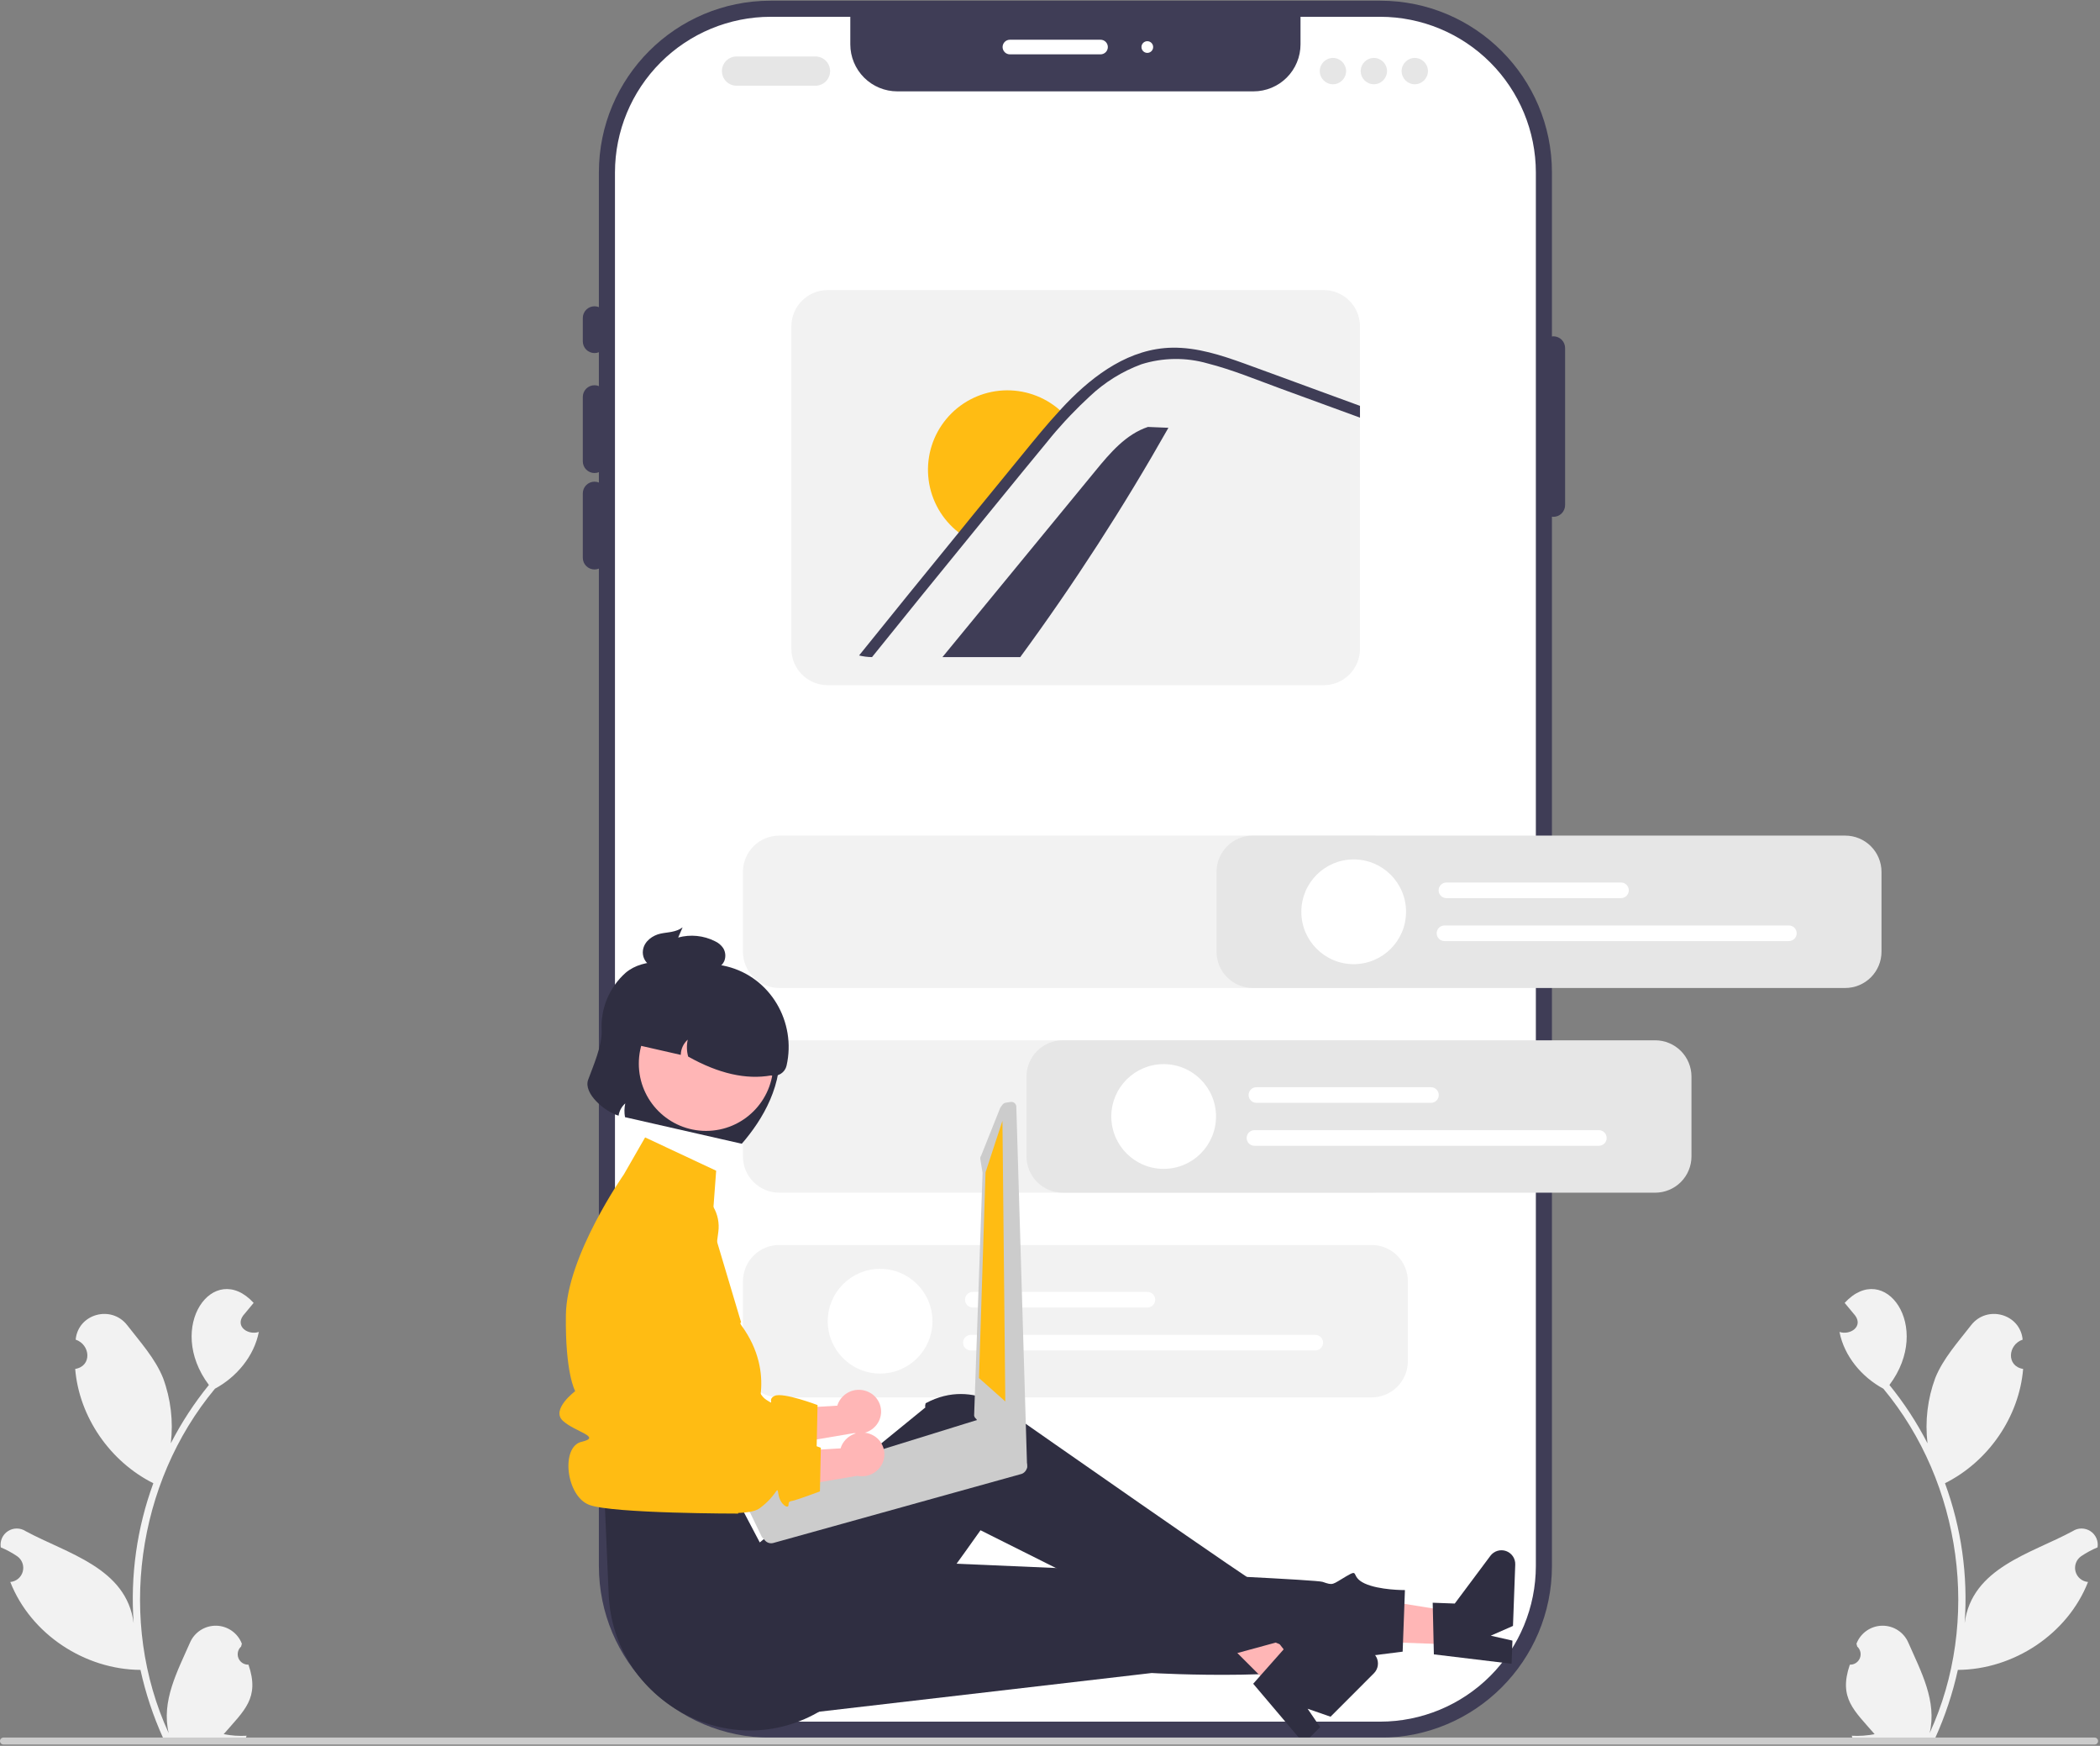 <svg width="450" height="374" viewBox="0 0 450 374" fill="none" xmlns="http://www.w3.org/2000/svg">
<rect x="0" y="0" width="450" height="374" fill="#808080" stroke="none"/>
<g clip-path="url(#clip0_1_611)">
<path d="M295.767 0.15H165.124C144.805 0.15 128.333 16.622 128.333 36.941V335.475C128.333 355.794 144.805 372.266 165.124 372.266H295.767C316.086 372.266 332.558 355.794 332.558 335.475V36.941C332.558 16.622 316.086 0.15 295.767 0.15Z" fill="#3F3D56"/>
<path d="M329.113 36.944V335.476C329.103 344.317 325.586 352.792 319.335 359.044C313.083 365.295 304.607 368.812 295.766 368.822H165.125C156.284 368.812 147.808 365.295 141.557 359.044C135.305 352.792 131.789 344.317 131.779 335.476V36.944C131.789 28.103 135.305 19.627 141.557 13.375C147.808 7.124 156.284 3.607 165.125 3.597H182.208V9.498C182.209 12.17 183.27 14.732 185.159 16.621C187.048 18.51 189.61 19.572 192.282 19.572H268.61C271.281 19.572 273.843 18.51 275.732 16.621C277.621 14.732 278.683 12.17 278.683 9.498V3.597H295.766C304.607 3.607 313.083 7.124 319.335 13.375C325.586 19.627 329.103 28.103 329.113 36.944Z" fill="white"/>
<path d="M127.393 75.638C126.729 75.638 126.092 75.373 125.622 74.903C125.152 74.434 124.888 73.797 124.887 73.132V68.121C124.887 67.456 125.151 66.819 125.621 66.349C126.091 65.879 126.729 65.615 127.393 65.615C128.058 65.615 128.695 65.879 129.165 66.349C129.635 66.819 129.899 67.456 129.899 68.121V73.132C129.898 73.797 129.634 74.434 129.164 74.903C128.694 75.373 128.058 75.638 127.393 75.638Z" fill="#3F3D56"/>
<path d="M127.393 101.336C126.729 101.336 126.092 101.071 125.622 100.602C125.152 100.132 124.888 99.495 124.887 98.831V85.035C124.887 84.371 125.151 83.733 125.621 83.263C126.091 82.793 126.729 82.529 127.393 82.529C128.058 82.529 128.695 82.793 129.165 83.263C129.635 83.733 129.899 84.371 129.899 85.035V98.831C129.898 99.495 129.634 100.132 129.164 100.602C128.694 101.071 128.058 101.336 127.393 101.336Z" fill="#3F3D56"/>
<path d="M127.393 121.996C126.729 121.995 126.092 121.731 125.622 121.261C125.152 120.792 124.888 120.155 124.887 119.49V105.695C124.887 105.03 125.151 104.393 125.621 103.923C126.091 103.453 126.729 103.189 127.393 103.189C128.058 103.189 128.695 103.453 129.165 103.923C129.635 104.393 129.899 105.03 129.899 105.695V119.49C129.898 120.155 129.634 120.792 129.164 121.261C128.694 121.731 128.058 121.995 127.393 121.996Z" fill="#3F3D56"/>
<path d="M332.871 110.72C332.207 110.719 331.57 110.455 331.1 109.985C330.63 109.515 330.366 108.879 330.365 108.214V74.552C330.365 73.888 330.629 73.251 331.099 72.781C331.569 72.311 332.207 72.047 332.871 72.047C333.536 72.047 334.173 72.311 334.643 72.781C335.113 73.251 335.377 73.888 335.377 74.552V108.214C335.376 108.879 335.112 109.515 334.642 109.985C334.173 110.455 333.536 110.719 332.871 110.72Z" fill="#3F3D56"/>
<path d="M235.828 11.643H216.408C215.993 11.643 215.594 11.478 215.301 11.184C215.007 10.891 214.842 10.492 214.842 10.077C214.842 9.662 215.007 9.263 215.301 8.969C215.594 8.676 215.993 8.511 216.408 8.511H235.828C236.244 8.511 236.642 8.676 236.936 8.969C237.229 9.263 237.394 9.662 237.394 10.077C237.394 10.492 237.229 10.891 236.936 11.184C236.642 11.478 236.244 11.643 235.828 11.643Z" fill="white"/>
<path d="M245.852 11.33C246.544 11.33 247.105 10.769 247.105 10.077C247.105 9.385 246.544 8.824 245.852 8.824C245.16 8.824 244.599 9.385 244.599 10.077C244.599 10.769 245.16 11.33 245.852 11.33Z" fill="white"/>
<path d="M396.392 356.615C396.85 356.632 397.301 356.508 397.686 356.259C398.07 356.011 398.369 355.65 398.542 355.226C398.714 354.802 398.752 354.335 398.651 353.889C398.549 353.442 398.313 353.038 397.974 352.73C397.915 352.507 397.873 352.347 397.815 352.124C398.242 351.008 398.992 350.045 399.97 349.358C400.948 348.672 402.109 348.293 403.303 348.27C404.498 348.248 405.672 348.582 406.675 349.231C407.678 349.88 408.465 350.814 408.934 351.913C411.638 358.081 415.124 364.46 413.486 371.297C424.508 347.349 420.4 317.73 403.581 297.5C398.962 295.013 395.195 290.551 394.175 285.338C396.457 286.087 399.275 284.21 397.542 281.831C396.792 280.923 396.035 280.021 395.285 279.113C403.836 269.83 414.267 284.192 404.877 296.7C408.024 300.57 410.759 304.759 413.036 309.198C412.475 304.467 413.045 299.67 414.699 295.202C416.38 291.037 419.57 287.512 422.374 283.898C425.784 279.495 432.907 281.444 433.424 286.985C430.249 288.063 429.879 292.668 433.529 293.263C432.672 303.589 426.022 313.134 416.782 317.747C420.302 327.334 421.738 337.56 420.995 347.746C422.52 335.836 435.26 332.828 444.139 328.016C444.704 327.646 445.363 327.449 446.038 327.448C446.713 327.447 447.374 327.642 447.939 328.01C448.505 328.378 448.951 328.903 449.224 329.52C449.496 330.137 449.583 330.82 449.474 331.486C448.247 331.999 447.074 332.632 445.972 333.376C445.456 333.731 445.062 334.236 444.844 334.823C444.627 335.41 444.596 336.05 444.756 336.655C444.916 337.26 445.26 337.801 445.739 338.203C446.219 338.606 446.811 338.85 447.435 338.902C443.043 350.078 431.484 357.664 419.54 357.736C418.439 362.735 416.822 367.606 414.715 372.271L396.987 372.439C396.922 372.243 396.863 372.04 396.804 371.844C398.446 371.931 400.092 371.817 401.706 371.505C397.316 366.406 393.934 363.815 396.392 356.615Z" fill="#F2F2F2"/>
<path d="M53.247 356.615C52.789 356.632 52.338 356.508 51.953 356.259C51.569 356.011 51.27 355.65 51.098 355.226C50.925 354.802 50.887 354.335 50.989 353.889C51.09 353.442 51.327 353.038 51.666 352.73C51.724 352.507 51.766 352.347 51.825 352.124C51.398 351.008 50.647 350.045 49.669 349.358C48.691 348.672 47.531 348.293 46.336 348.27C45.142 348.248 43.968 348.582 42.964 349.231C41.961 349.88 41.175 350.814 40.706 351.913C38.001 358.081 34.516 364.46 36.154 371.297C25.132 347.349 29.239 317.73 46.058 297.5C50.677 295.013 54.445 290.551 55.464 285.338C53.182 286.087 50.365 284.21 52.097 281.831C52.847 280.923 53.604 280.021 54.354 279.113C45.803 269.83 35.372 284.192 44.763 296.7C41.615 300.57 38.88 304.759 36.604 309.198C37.165 304.467 36.595 299.67 34.94 295.202C33.26 291.037 30.07 287.512 27.265 283.898C23.855 279.495 16.732 281.444 16.215 286.985C19.39 288.063 19.76 292.668 16.111 293.263C16.967 303.589 23.617 313.134 32.857 317.747C29.337 327.334 27.901 337.56 28.644 347.746C27.119 335.836 14.379 332.828 5.5 328.016C4.936 327.646 4.276 327.449 3.601 327.448C2.926 327.447 2.266 327.642 1.7 328.01C1.135 328.378 0.688 328.903 0.416 329.52C0.143 330.137 0.056 330.82 0.165 331.486C1.392 331.999 2.565 332.632 3.667 333.376C4.183 333.731 4.577 334.236 4.795 334.823C5.013 335.41 5.044 336.05 4.883 336.655C4.723 337.26 4.38 337.801 3.9 338.203C3.421 338.606 2.828 338.85 2.204 338.902C6.597 350.078 18.155 357.664 30.1 357.736C31.2 362.735 32.817 367.606 34.924 372.271L52.652 372.439C52.717 372.243 52.776 372.04 52.836 371.844C51.194 371.931 49.547 371.817 47.933 371.505C52.323 366.406 55.706 363.816 53.247 356.616L53.247 356.615Z" fill="#F2F2F2"/>
<path d="M174.745 18.363H157.83C156.999 18.363 156.203 18.033 155.615 17.446C155.028 16.858 154.698 16.062 154.698 15.231C154.698 14.4 155.028 13.604 155.615 13.016C156.203 12.429 156.999 12.099 157.83 12.099H174.745C175.575 12.099 176.372 12.429 176.959 13.016C177.547 13.604 177.877 14.4 177.877 15.231C177.877 16.062 177.547 16.858 176.959 17.446C176.372 18.033 175.575 18.363 174.745 18.363Z" fill="#E6E6E6"/>
<path d="M285.628 18.05C287.184 18.05 288.447 16.788 288.447 15.231C288.447 13.674 287.184 12.412 285.628 12.412C284.071 12.412 282.808 13.674 282.808 15.231C282.808 16.788 284.071 18.05 285.628 18.05Z" fill="#E6E6E6"/>
<path d="M294.398 18.05C295.955 18.05 297.217 16.788 297.217 15.231C297.217 13.674 295.955 12.412 294.398 12.412C292.841 12.412 291.579 13.674 291.579 15.231C291.579 16.788 292.841 18.05 294.398 18.05Z" fill="#E6E6E6"/>
<path d="M303.168 18.05C304.725 18.05 305.987 16.788 305.987 15.231C305.987 13.674 304.725 12.412 303.168 12.412C301.612 12.412 300.349 13.674 300.349 15.231C300.349 16.788 301.612 18.05 303.168 18.05Z" fill="#E6E6E6"/>
<path d="M283.657 62.143H177.347C175.287 62.145 173.313 62.965 171.857 64.421C170.401 65.877 169.581 67.851 169.579 69.911V139.015C169.581 141.075 170.401 143.049 171.857 144.505C173.313 145.961 175.287 146.78 177.347 146.783H283.657C285.716 146.782 287.691 145.963 289.147 144.506C290.604 143.05 291.423 141.075 291.425 139.015V69.911C291.423 67.851 290.604 65.876 289.147 64.42C287.691 62.963 285.716 62.144 283.657 62.143Z" fill="#F2F2F2"/>
<path d="M250.375 91.644C240.767 108.63 230.166 125.034 218.625 140.77H201.953C212.873 127.467 223.801 114.164 234.737 100.861C237.874 97.03 241.279 93.018 245.985 91.461L250.375 91.644Z" fill="#3F3D56"/>
<path d="M228.219 88.92C226.48 90.732 224.814 92.617 223.245 94.574C219.792 98.733 216.387 102.928 212.97 107.111C210.842 109.714 208.714 112.316 206.611 114.918C205.942 114.489 205.308 114.009 204.714 113.483C201.353 110.567 199.269 106.45 198.908 102.016C198.546 97.582 199.936 93.182 202.779 89.76C205.623 86.338 209.693 84.165 214.119 83.708C218.544 83.251 222.973 84.546 226.456 87.315C227.083 87.804 227.673 88.341 228.219 88.92Z" fill="#FFBC13"/>
<path d="M291.425 86.944V89.469L290.297 89.055L274.429 83.254C269.261 81.369 264.105 79.213 258.767 77.854C254.124 76.526 249.192 76.589 244.584 78.036C240.477 79.555 236.718 81.889 233.534 84.895C232.124 86.198 230.758 87.533 229.437 88.917C229.004 89.375 228.572 89.832 228.146 90.289C226.868 91.68 225.634 93.102 224.463 94.574C221.011 98.734 217.603 102.931 214.189 107.11C212.059 109.716 209.929 112.316 207.824 114.915C200.795 123.517 193.808 132.135 186.863 140.769C185.927 140.759 184.996 140.641 184.087 140.418C191.173 131.617 198.291 122.838 205.443 114.082C205.606 113.882 205.769 113.681 205.932 113.481C206.771 112.435 207.63 111.382 208.482 110.336C212.046 105.97 215.613 101.607 219.182 97.249C221.775 94.079 224.35 90.897 227.144 87.89C227.313 87.696 227.488 87.508 227.67 87.314C227.939 87.025 228.209 86.744 228.484 86.449C234.555 80.178 242.129 74.634 251.2 74.484C256.537 74.402 261.693 76.094 266.655 77.879C271.998 79.815 277.323 81.782 282.661 83.737L291.425 86.944Z" fill="#3F3D56"/>
<path d="M293.924 299.358H166.967C164.908 299.355 162.934 298.536 161.477 297.08C160.021 295.624 159.202 293.65 159.2 291.59V274.48C159.202 272.421 160.021 270.446 161.477 268.99C162.934 267.534 164.908 266.715 166.967 266.712H293.924C295.984 266.715 297.958 267.534 299.414 268.99C300.87 270.446 301.689 272.421 301.692 274.48V291.59C301.689 293.65 300.87 295.624 299.414 297.08C297.958 298.536 295.984 299.355 293.924 299.358Z" fill="#F2F2F2"/>
<path d="M293.924 211.654H166.967C164.908 211.651 162.934 210.832 161.477 209.376C160.021 207.92 159.202 205.946 159.2 203.886V186.776C159.202 184.716 160.021 182.742 161.477 181.286C162.934 179.83 164.908 179.011 166.967 179.008H293.924C295.984 179.011 297.958 179.83 299.414 181.286C300.87 182.742 301.689 184.716 301.692 186.776V203.886C301.689 205.946 300.87 207.92 299.414 209.376C297.958 210.832 295.984 211.651 293.924 211.654Z" fill="#F2F2F2"/>
<path d="M293.924 255.506H166.967C164.908 255.503 162.934 254.684 161.477 253.228C160.021 251.772 159.202 249.798 159.2 247.738V230.628C159.202 228.569 160.021 226.594 161.477 225.138C162.934 223.682 164.908 222.863 166.967 222.86H293.924C295.984 222.863 297.958 223.682 299.414 225.138C300.87 226.594 301.689 228.569 301.692 230.628V247.738C301.689 249.798 300.87 251.772 299.414 253.228C297.958 254.684 295.984 255.503 293.924 255.506Z" fill="#F2F2F2"/>
<path d="M245.87 280.107H208.463C208.019 280.107 207.594 279.93 207.28 279.617C206.966 279.303 206.79 278.877 206.79 278.433C206.79 277.99 206.966 277.564 207.28 277.25C207.594 276.936 208.019 276.76 208.463 276.76H245.87C246.314 276.76 246.739 276.936 247.053 277.25C247.367 277.564 247.543 277.99 247.543 278.433C247.543 278.877 247.367 279.303 247.053 279.617C246.739 279.93 246.314 280.107 245.87 280.107Z" fill="white"/>
<path d="M281.847 289.31H208.045C207.601 289.31 207.175 289.134 206.861 288.82C206.548 288.506 206.371 288.081 206.371 287.637C206.371 287.193 206.548 286.768 206.861 286.454C207.175 286.14 207.601 285.964 208.045 285.964H281.847C282.291 285.964 282.717 286.14 283.031 286.454C283.345 286.768 283.521 287.193 283.521 287.637C283.521 288.081 283.345 288.506 283.031 288.82C282.717 289.134 282.291 289.31 281.847 289.31Z" fill="white"/>
<path d="M188.59 294.255C194.786 294.255 199.81 289.232 199.81 283.035C199.81 276.839 194.786 271.816 188.59 271.816C182.394 271.816 177.371 276.839 177.371 283.035C177.371 289.232 182.394 294.255 188.59 294.255Z" fill="white"/>
<path d="M186.09 298.19C184.945 297.655 183.637 297.588 182.443 298.003C181.249 298.418 180.265 299.282 179.699 300.412C179.587 300.644 179.495 300.884 179.423 301.131L162.528 302.14L160.024 310.893L183.019 307.008C184.065 307.227 185.154 307.093 186.115 306.627C187.077 306.162 187.858 305.391 188.336 304.436C188.602 303.889 188.759 303.296 188.796 302.689C188.833 302.082 188.751 301.474 188.553 300.899C188.355 300.324 188.046 299.794 187.643 299.338C187.24 298.883 186.752 298.511 186.205 298.244C186.167 298.226 186.129 298.208 186.09 298.19Z" fill="#FFB6B6"/>
<path d="M148.798 255.015C147.684 254.559 146.486 254.349 145.284 254.398C144.082 254.447 142.905 254.754 141.832 255.298C140.76 255.843 139.817 256.612 139.068 257.554C138.32 258.495 137.783 259.587 137.493 260.754L132.848 279.512L133.722 312.329C133.722 312.329 157.967 316.981 162.038 313.99C166.108 311 165.726 308.774 166.108 311C166.49 313.226 168.237 314.16 168.261 313.275C168.285 312.389 168.483 312.54 169.497 312.274C170.511 312.007 174.988 310.357 174.988 310.357L175.189 301.001C175.189 301.001 167.788 298.195 165.992 299.032C164.197 299.869 166.375 301.258 164.197 299.869C162.019 298.48 161.781 294.096 161.409 298.047C161.037 301.998 159.947 302.734 158.314 300.977C156.681 299.22 149.117 300.342 149.117 300.342L153.931 263.864C154.173 262.029 153.8 260.166 152.872 258.565C151.943 256.964 150.511 255.715 148.798 255.015Z" fill="#FFBC13"/>
<path d="M312.074 352.331L312.329 345.421L285.798 341.149L285.422 351.348L312.074 352.331Z" fill="#FFB6B6"/>
<path d="M307.258 354.411L307.007 343.348L311.736 343.522L319.372 333.294C319.749 332.789 320.278 332.417 320.881 332.234C321.484 332.05 322.13 332.065 322.725 332.274C323.319 332.484 323.831 332.878 324.186 333.399C324.54 333.921 324.719 334.542 324.696 335.172L324.211 348.314L319.449 350.407L324.095 351.464L323.912 356.42L307.258 354.411Z" fill="#2F2E41"/>
<path d="M162.752 368.177L246.787 358.405C246.787 358.405 283.076 360.501 291.591 354.962L300.569 353.829L301.056 340.64C301.056 340.64 295.565 340.68 292.409 339.21C289.252 337.739 291.446 335.939 288.436 337.709C285.427 339.478 285.745 339.691 283.418 338.878C281.091 338.065 174.383 333.703 174.383 333.703L162.752 368.177Z" fill="#2F2E41"/>
<path d="M273.488 362.454L278.375 357.561L261.83 336.385L254.618 343.606L273.488 362.454Z" fill="#FFB6B6"/>
<path d="M268.543 360.703L275.883 352.422L279.232 355.766L291.786 353.462C292.406 353.348 293.046 353.435 293.613 353.711C294.18 353.986 294.644 354.436 294.937 354.994C295.23 355.552 295.337 356.189 295.243 356.813C295.148 357.436 294.857 358.013 294.411 358.459L285.117 367.764L280.203 366.059L282.89 369.994L279.385 373.502L268.543 360.703Z" fill="#2F2E41"/>
<path d="M129.598 322.154L130.433 341.574C131.417 364.435 156.594 378.272 176.117 366.336C176.477 366.116 176.838 365.888 177.2 365.652C177.2 365.652 184.601 363.664 184.376 360.517C184.152 357.369 185.96 355.837 187.56 356.695C189.16 357.554 210.11 327.822 210.11 327.822C210.11 327.822 253.637 349.534 263.24 354.645L273.372 351.885C273.372 351.885 277.185 353.686 275.811 351.081C274.438 348.476 274.191 349.724 273.769 346.886C273.347 344.048 272.268 340.529 271.613 340.677C270.959 340.825 217.765 303.594 217.765 303.594C217.765 303.594 209.099 294.824 198.349 300.614C198.125 301.465 198.317 301.495 198.317 301.495L162.806 330.43L157.789 320.901L129.598 322.154Z" fill="#2F2E41"/>
<path d="M153.465 250.799L138.24 243.663L133.682 251.594C133.682 251.594 121.44 269.064 121.262 281.667C121.085 294.27 123.257 298.018 123.257 298.018C123.257 298.018 117.979 301.964 120.618 304.376C123.257 306.789 129.1 307.829 124.612 308.875C120.125 309.921 121.262 320.508 126.274 322.387C131.285 324.266 158.201 324.25 158.201 324.25C157.959 323.429 157.941 322.558 158.149 321.728C158.357 320.898 158.784 320.139 159.385 319.53C161.471 317.438 163.35 318.939 161.471 315.683C159.592 312.427 156.459 314.306 158.965 309.921C161.471 305.536 161.47 304.225 161.47 304.225C161.47 304.225 166.579 294.503 158.884 283.956C158.415 283.313 158.809 283.289 158.809 283.289L152.596 262.468L153.465 250.799Z" fill="#FFBC13"/>
<path d="M128.929 220.795C129.058 224.012 127.031 228.568 126.033 231.315C124.966 234.253 129.591 238.152 132.551 239.006C132.705 237.988 133.213 237.057 133.985 236.377C133.771 237.347 133.753 238.349 133.93 239.326L158.956 245.023C163.458 239.81 167.985 232.315 166.997 223.275C167.234 221.558 166.958 219.81 166.204 218.25C165.451 216.689 164.253 215.386 162.762 214.504L150.11 207.03C144.729 205.805 137.952 205.066 134.065 208.395C132.328 209.94 130.964 211.859 130.075 214.006C129.185 216.154 128.793 218.475 128.929 220.795Z" fill="#2F2E41"/>
<path d="M151.298 242.269C159.256 242.269 165.707 235.818 165.707 227.86C165.707 219.903 159.256 213.452 151.298 213.452C143.341 213.452 136.89 219.903 136.89 227.86C136.89 235.818 143.341 242.269 151.298 242.269Z" fill="#FFB6B6"/>
<path d="M134.419 220.163L133.723 223.217L145.879 225.984C145.89 225.366 146.028 224.758 146.285 224.196C146.542 223.634 146.913 223.132 147.374 222.72C147.111 223.918 147.141 225.161 147.461 226.344C154.016 230.023 159.925 231.326 165.223 230.388C165.941 230.552 166.694 230.423 167.317 230.031C167.941 229.639 168.382 229.016 168.546 228.298C170.678 218.934 165.093 209.363 155.775 207.039C153.51 206.473 151.155 206.364 148.847 206.72C146.54 207.076 144.327 207.889 142.338 209.111C140.349 210.333 138.623 211.941 137.264 213.838C135.904 215.736 134.937 217.886 134.419 220.163Z" fill="#2F2E41"/>
<path d="M141.525 200.012C143.128 199.664 144.824 199.748 146.274 198.663L145.323 200.844C147.958 200.123 150.767 200.403 153.207 201.632C153.933 201.957 154.552 202.481 154.992 203.143C155.229 203.543 155.373 203.991 155.414 204.454C155.454 204.916 155.391 205.383 155.227 205.817C155.071 206.191 154.839 206.527 154.546 206.806C154.253 207.084 153.905 207.298 153.524 207.435C152.85 207.637 152.143 207.711 151.441 207.653C148.483 207.584 145.524 207.515 142.566 207.446C141.439 207.516 140.312 207.297 139.293 206.81C138.752 206.475 138.319 205.99 138.049 205.413C137.78 204.836 137.684 204.193 137.775 203.563C138.057 201.58 139.923 200.36 141.525 200.012Z" fill="#2F2E41"/>
<path d="M219.685 312.938C219.651 312.897 219.611 312.86 219.567 312.829C219.46 312.704 219.329 312.602 219.181 312.527L218.127 311.963L211.127 304.192C210.722 303.981 210.251 303.936 209.813 304.066L209.795 304.072L206.797 304.999L204.218 305.799L200.616 306.916L176.08 314.513L159.952 319.507C159.516 319.645 159.151 319.948 158.937 320.352C158.722 320.756 158.675 321.228 158.805 321.667C158.881 321.908 159.007 322.131 159.174 322.321L159.687 322.892L160.763 324.091L163.257 329.26L163.949 330.032C164.17 330.278 164.456 330.456 164.774 330.545C165.092 330.634 165.429 330.631 165.745 330.536L218.878 315.761C219.154 315.672 219.403 315.516 219.605 315.307C219.807 315.099 219.954 314.844 220.034 314.565C220.113 314.286 220.123 313.991 220.063 313.708C220.002 313.424 219.872 313.16 219.685 312.938Z" fill="#CCCCCC"/>
<path d="M216.531 236.068L215.502 236.235C215.22 236.282 214.968 236.438 214.801 236.67L214.347 237.304L210.258 247.529C210.092 247.763 210.025 248.053 210.072 248.336L210.551 251.249L208.741 303.249C208.786 303.518 208.931 303.76 209.146 303.928L217.085 314.548L217.27 314.695L217.67 315.008C217.875 315.166 218.13 315.247 218.388 315.236L219.063 315.204C219.216 315.197 219.366 315.157 219.503 315.087C219.64 315.018 219.76 314.92 219.856 314.8C219.953 314.681 220.023 314.543 220.062 314.395C220.101 314.247 220.107 314.093 220.081 313.942L217.778 236.958C217.731 236.675 217.574 236.422 217.341 236.255C217.109 236.088 216.819 236.021 216.536 236.067L216.531 236.068Z" fill="#CCCCCC"/>
<path d="M214.808 240.109L211.186 251.142L209.784 295.216L215.423 300.228L214.808 240.109Z" fill="#FFBC13"/>
<path d="M186.797 307.338C185.652 306.803 184.344 306.736 183.15 307.151C181.956 307.566 180.972 308.43 180.406 309.56C180.294 309.791 180.202 310.032 180.13 310.278L163.235 311.288L160.731 320.041L183.726 316.156C184.772 316.374 185.861 316.241 186.822 315.775C187.784 315.31 188.565 314.539 189.043 313.583C189.581 312.48 189.659 311.208 189.26 310.046C188.86 308.885 188.016 307.931 186.912 307.392C186.874 307.373 186.836 307.355 186.797 307.338Z" fill="#FFB6B6"/>
<path d="M149.505 264.163C148.391 263.707 147.193 263.497 145.991 263.546C144.789 263.594 143.612 263.902 142.539 264.446C141.467 264.991 140.524 265.76 139.775 266.702C139.027 267.643 138.489 268.735 138.2 269.902L133.555 288.66L134.429 321.477C134.429 321.477 158.674 326.129 162.744 323.138C166.815 320.148 166.432 317.922 166.815 320.148C167.197 322.374 168.944 323.308 168.968 322.423C168.992 321.537 169.19 321.688 170.204 321.422C171.218 321.155 175.695 319.505 175.695 319.505L175.895 310.149C175.895 310.149 168.495 307.343 166.699 308.18C164.904 309.017 167.081 310.406 164.904 309.017C162.726 307.628 162.488 303.244 162.116 307.195C161.743 311.146 160.653 311.882 159.021 310.125C157.388 308.368 149.824 309.49 149.824 309.49L154.637 273.012C154.88 271.177 154.507 269.314 153.579 267.713C152.65 266.112 151.217 264.863 149.505 264.163Z" fill="#FFBC13"/>
<path d="M3.29956e-06 372.98C-0 373.078 0.019 373.175 0.056 373.265C0.094 373.356 0.148 373.438 0.218 373.507C0.287 373.577 0.369 373.632 0.46 373.669C0.55 373.706 0.648 373.725 0.746 373.725H448.845C449.042 373.725 449.232 373.647 449.372 373.507C449.511 373.367 449.59 373.177 449.59 372.98C449.59 372.782 449.511 372.592 449.372 372.452C449.232 372.313 449.042 372.234 448.845 372.234H0.745C0.648 372.234 0.55 372.253 0.46 372.29C0.369 372.328 0.287 372.383 0.218 372.452C0.148 372.521 0.094 372.603 0.056 372.694C0.019 372.785 -0 372.882 3.29956e-06 372.98Z" fill="#CCCCCC"/>
<path d="M395.41 211.654H268.453C266.394 211.651 264.42 210.832 262.963 209.376C261.507 207.92 260.688 205.946 260.686 203.886V186.776C260.688 184.716 261.507 182.742 262.963 181.286C264.42 179.83 266.394 179.011 268.453 179.008H395.41C397.47 179.011 399.444 179.83 400.9 181.286C402.357 182.742 403.176 184.716 403.178 186.776V203.886C403.176 205.946 402.357 207.92 400.9 209.376C399.444 210.832 397.47 211.651 395.41 211.654Z" fill="#E6E6E6"/>
<path d="M347.356 192.403H309.949C309.505 192.403 309.08 192.226 308.766 191.913C308.452 191.599 308.276 191.173 308.276 190.729C308.276 190.285 308.452 189.86 308.766 189.546C309.08 189.232 309.505 189.056 309.949 189.056H347.356C347.8 189.056 348.226 189.232 348.539 189.546C348.853 189.86 349.029 190.285 349.029 190.729C349.029 191.173 348.853 191.599 348.539 191.913C348.226 192.226 347.8 192.403 347.356 192.403Z" fill="white"/>
<path d="M383.334 201.606H309.531C309.087 201.606 308.661 201.43 308.348 201.116C308.034 200.802 307.858 200.377 307.858 199.933C307.858 199.489 308.034 199.063 308.348 198.75C308.661 198.436 309.087 198.26 309.531 198.26H383.334C383.777 198.26 384.203 198.436 384.517 198.75C384.831 199.063 385.007 199.489 385.007 199.933C385.007 200.377 384.831 200.802 384.517 201.116C384.203 201.43 383.777 201.606 383.334 201.606Z" fill="white"/>
<path d="M290.076 206.55C296.273 206.55 301.296 201.527 301.296 195.331C301.296 189.134 296.273 184.111 290.076 184.111C283.88 184.111 278.857 189.134 278.857 195.331C278.857 201.527 283.88 206.55 290.076 206.55Z" fill="white"/>
<path d="M354.691 255.506H227.734C225.674 255.503 223.7 254.684 222.244 253.228C220.788 251.772 219.968 249.798 219.966 247.738V230.628C219.968 228.569 220.788 226.594 222.244 225.138C223.7 223.682 225.674 222.863 227.734 222.86H354.691C356.75 222.863 358.724 223.682 360.181 225.138C361.637 226.594 362.456 228.569 362.458 230.628V247.738C362.456 249.798 361.637 251.772 360.181 253.228C358.724 254.684 356.75 255.503 354.691 255.506Z" fill="#E6E6E6"/>
<path d="M306.636 236.255H269.23C268.786 236.255 268.36 236.078 268.046 235.765C267.732 235.451 267.556 235.025 267.556 234.581C267.556 234.138 267.732 233.712 268.046 233.398C268.36 233.084 268.786 232.908 269.23 232.908H306.636C307.08 232.908 307.506 233.084 307.82 233.398C308.133 233.712 308.31 234.138 308.31 234.581C308.31 235.025 308.133 235.451 307.82 235.765C307.506 236.078 307.08 236.255 306.636 236.255Z" fill="white"/>
<path d="M342.614 245.458H268.811C268.367 245.458 267.942 245.282 267.628 244.968C267.314 244.654 267.138 244.229 267.138 243.785C267.138 243.341 267.314 242.916 267.628 242.602C267.942 242.288 268.367 242.112 268.811 242.112H342.614C343.058 242.112 343.483 242.288 343.797 242.602C344.111 242.916 344.287 243.341 344.287 243.785C344.287 244.229 344.111 244.654 343.797 244.968C343.483 245.282 343.058 245.458 342.614 245.458Z" fill="white"/>
<path d="M249.357 250.403C255.553 250.403 260.576 245.38 260.576 239.183C260.576 232.987 255.553 227.964 249.357 227.964C243.16 227.964 238.137 232.987 238.137 239.183C238.137 245.38 243.16 250.403 249.357 250.403Z" fill="white"/>
</g>
<defs>
<clipPath id="clip0_1_611">
<rect width="449.59" height="373.575" fill="white" transform="translate(0 0.15)"/>
</clipPath>
</defs>
</svg>
